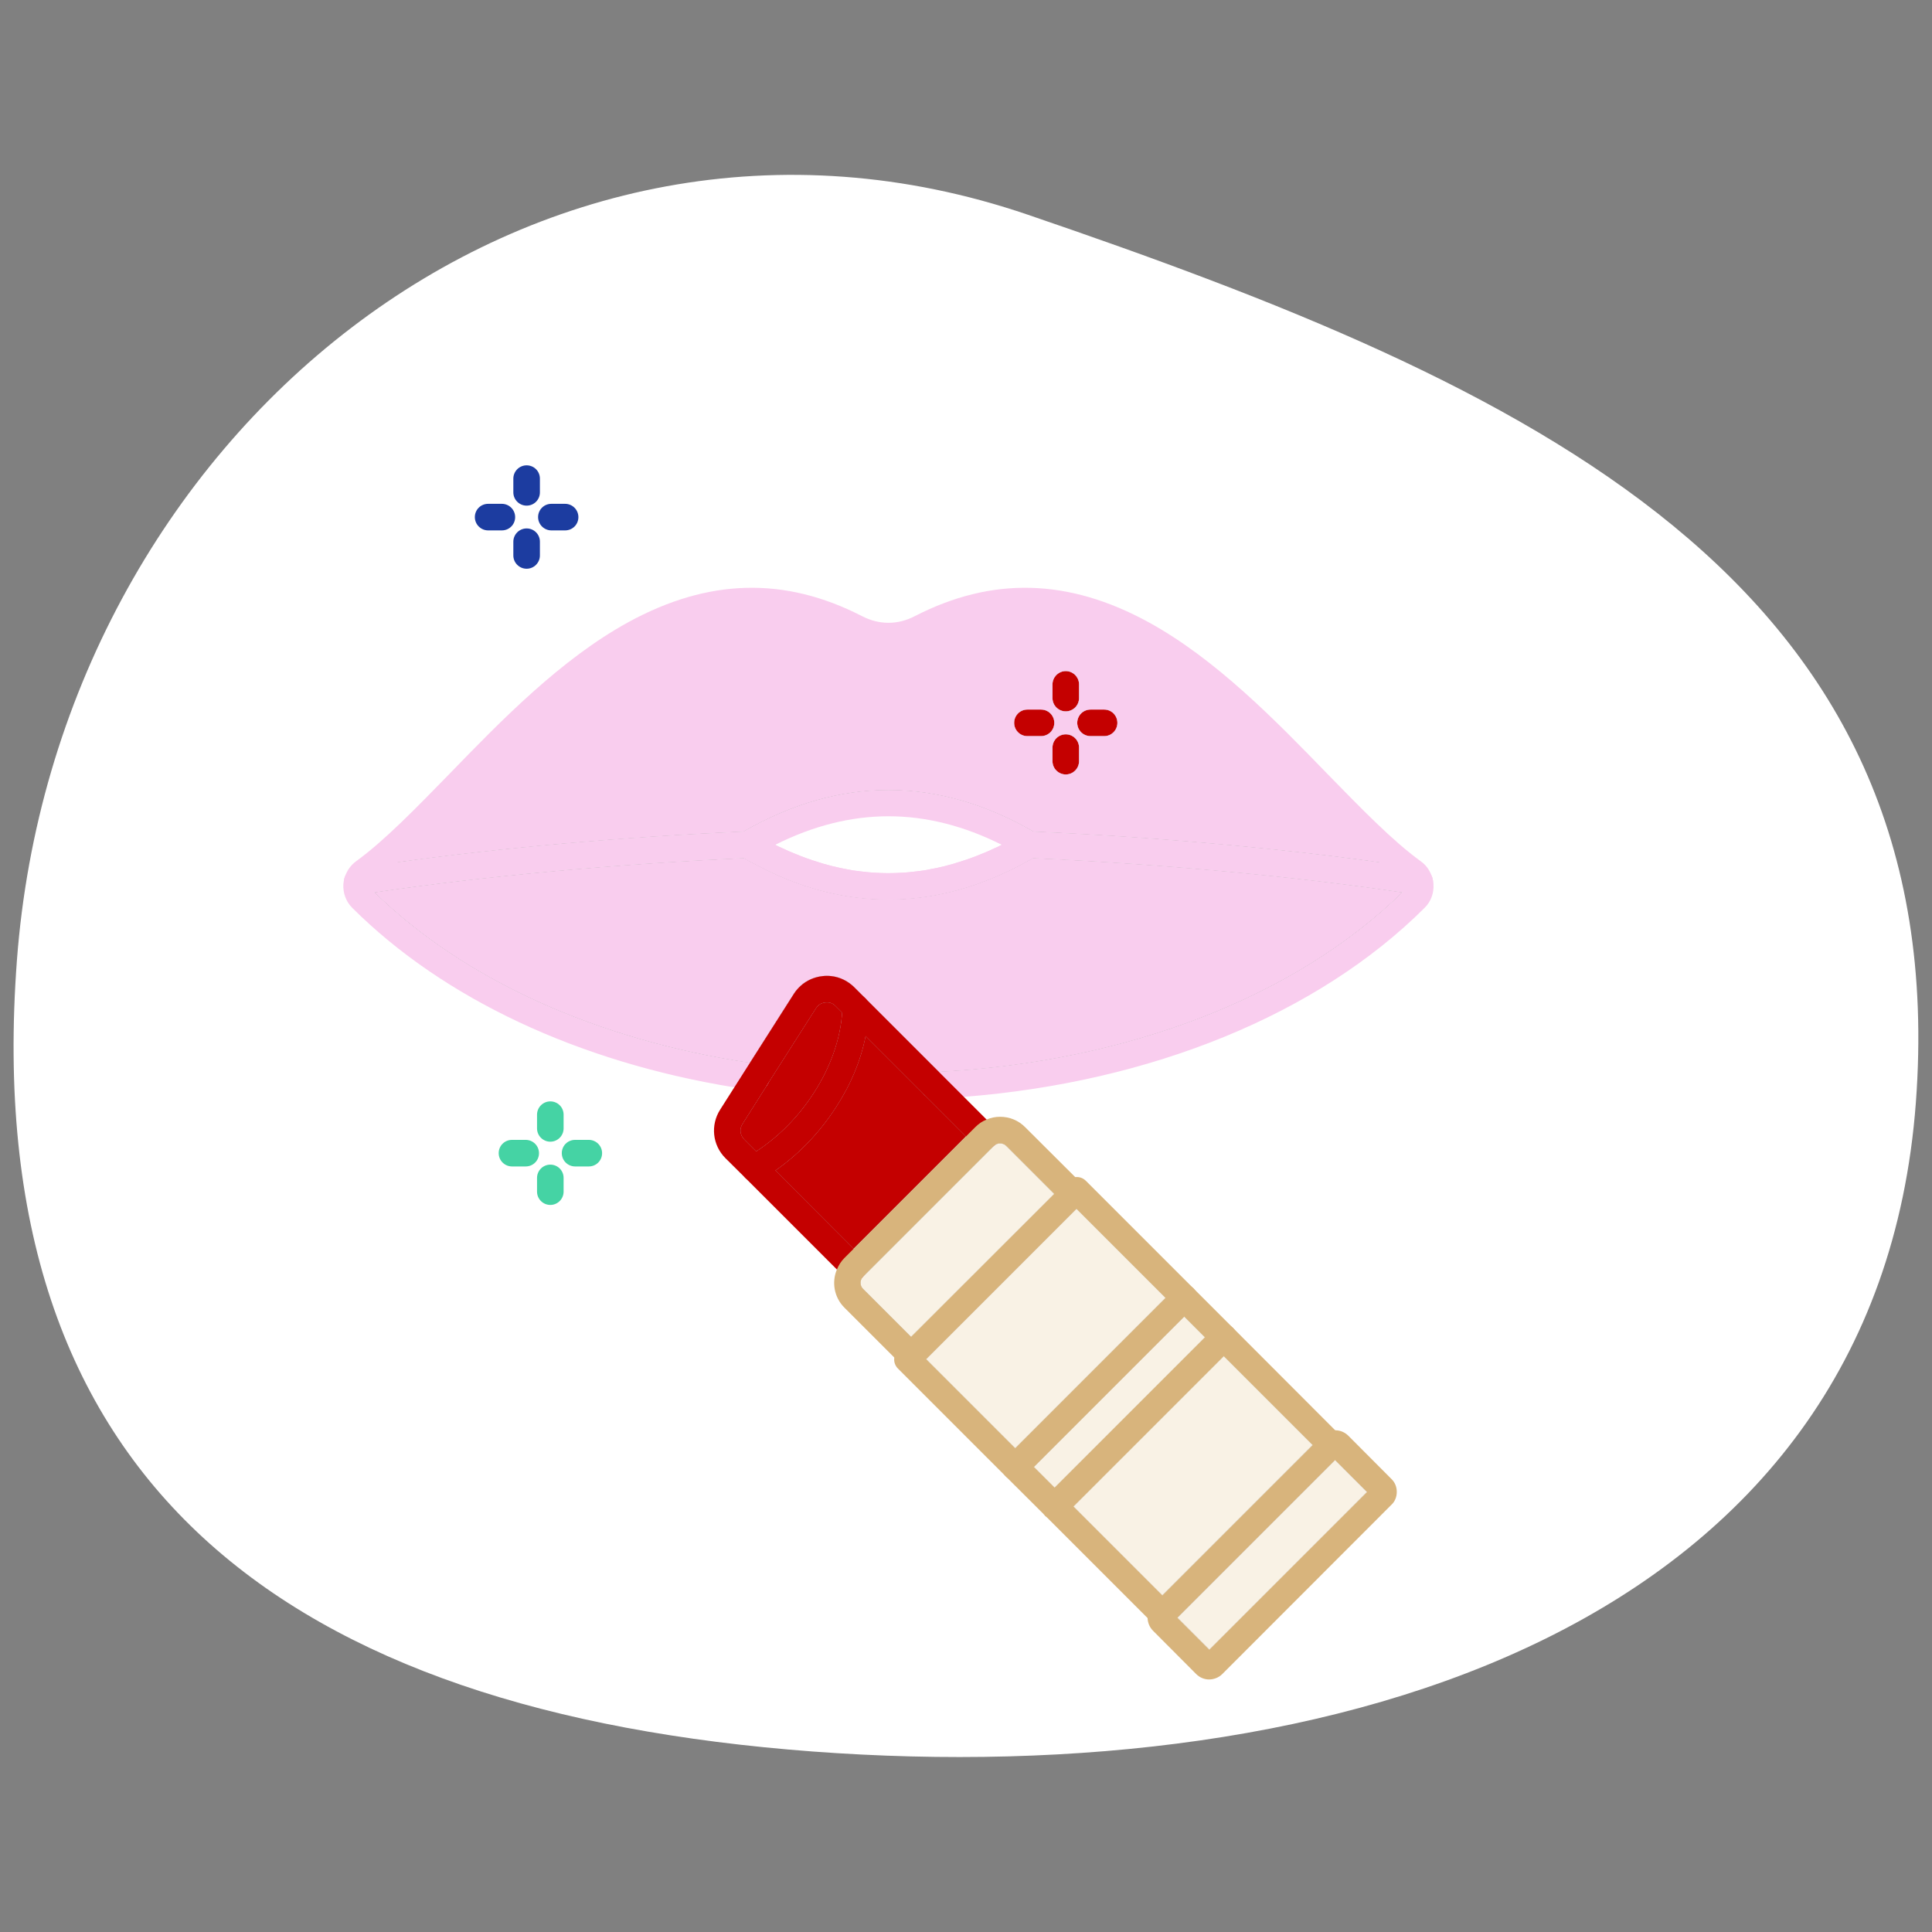<svg xmlns="http://www.w3.org/2000/svg" id="Calque_2" viewBox="0 0 128 128"><rect x="0" y="0" width="128" height="128" fill="#808080" stroke="none"/><defs><style>      .cls-1 {        fill: none;      }      .cls-2 {        fill: #d8b47c;      }      .cls-2, .cls-3, .cls-4, .cls-5, .cls-6 {        fill-rule: evenodd;      }      .cls-3 {        fill: #1c3ca0;      }      .cls-4, .cls-7 {        fill: #c40000;      }      .cls-5, .cls-8 {        fill: #f9cdee;      }      .cls-9 {        fill: #fff;      }      .cls-6 {        fill: #45d3a4;      }      .cls-10 {        fill: #f9f2e5;      }    </style></defs><g id="Calque_1-2" data-name="Calque_1"><g><rect class="cls-1" width="128" height="128"></rect><path class="cls-9" d="M67.19,47.89c0-.49.39-.88.87-.88h.91c.49,0,.88.39.88.88s-.39.88-.88.88h-.91c-.48,0-.87-.4-.87-.88Z"></path><path class="cls-9" d="M69.73,46.25v-.91c0-.48.4-.88.88-.88s.88.4.88.88v.91c0,.49-.4.88-.88.88s-.88-.39-.88-.88Z"></path><path class="cls-9" d="M71.49,49.53v.9c0,.49-.4.88-.88.88s-.88-.39-.88-.88v-.9c0-.49.4-.88.88-.88s.88.39.88.88Z"></path><path class="cls-9" d="M71.37,47.89c0-.49.39-.88.88-.88h.91c.48,0,.87.39.87.88s-.39.88-.87.88h-.91c-.49,0-.88-.4-.88-.88Z"></path><path class="cls-9" d="M68.08,14.22C35.3,3.05,3.73,28.89,1.12,63.63c-2.6,34.74,17.96,49.8,52.7,52.41,34.74,2.6,70.5-8.24,73.11-42.98,2.6-34.74-25.87-47.59-58.85-58.84ZM42.48,42.76c4.74-2.6,9.27-2.72,13.82-.38,1.64.84,3.47.84,5.11,0,4.56-2.34,9.09-2.22,13.83.38,4.25,2.32,8.09,6.27,11.47,9.76,1.64,1.69,3.21,3.3,4.71,4.62-6.91-.96-15.09-1.69-22.95-2.04-6.37-3.67-12.84-3.67-19.21,0-7.86.35-16.05,1.07-22.96,2.04,1.5-1.32,3.07-2.94,4.71-4.62,3.38-3.49,7.23-7.44,11.47-9.76ZM56.55,82.73l-5.17-5.18c1.56-1.09,2.93-2.52,4.01-4.19.99-1.52,1.65-3.12,1.96-4.71l6.64,6.64-7.44,7.44ZM49.2,74.46l1.6-2.53.12-.2,3.15-4.94c.15-.22.35-.34.61-.37.26-.03.48.04.67.23l.44.44c-.11,1.74-.77,3.61-1.87,5.31-1.02,1.58-2.33,2.91-3.82,3.88l-.79-.79c-.28-.29-.33-.7-.11-1.03ZM57.32,66.13l-.72-.72c-.57-.56-1.32-.83-2.11-.74-.79.09-1.47.51-1.9,1.18l-2.91,4.57c-10.16-1.52-18.97-5.52-24.88-11.3,7.18-1.07,16.03-1.89,24.5-2.27.2.12.39.23.59.33.4.21.8.41,1.19.6.4.19.8.36,1.2.52.36.14.71.27,1.07.39.24.07.48.15.72.22.2.06.4.11.6.16,1.4.35,2.79.52,4.19.52h.01c.21,0,.42,0,.63-.01.33-.01.66-.04.98-.07.52-.05,1.04-.12,1.56-.22.34-.07.67-.14,1.01-.22.03,0,.07-.02.11-.03.2-.05.41-.11.61-.17.2-.06.41-.12.61-.19.23-.07.46-.15.68-.24.18-.07.37-.14.55-.21.14-.06.28-.12.43-.18.2-.09.4-.18.6-.27.2-.09.4-.19.6-.29.2-.1.39-.2.59-.31.2-.11.4-.22.6-.33,8.47.38,17.31,1.2,24.49,2.27-7.06,6.92-18.22,11.24-30.71,11.9l-4.89-4.89ZM57.14,84.63l.04-.04s.03-.03.04-.05l8.59-8.59s.03-.02.05-.04l.02-.02h.01c.22-.19.56-.18.77.02l3.18,3.18-9.49,9.48-3.18-3.18c-.21-.21-.22-.54-.03-.76ZM61.36,90.05l9.96-9.96,5.9,5.9-9.96,9.96-5.9-5.9ZM68.5,97.19l9.96-9.96,1.37,1.37-9.96,9.96-1.37-1.37ZM81.08,89.85l5.89,5.89-9.96,9.96-5.89-5.89,9.96-9.96ZM88.45,96.74l2.11,2.11-10.44,10.44-2.11-2.11,10.44-10.44Z"></path><rect class="cls-10" x="72" y="93.61" width="14.09" height="8.33" transform="translate(-45.99 84.53) rotate(-45)"></rect><rect class="cls-10" x="67.12" y="91.93" width="14.09" height="1.94" transform="translate(-43.97 79.65) rotate(-45)"></rect><rect class="cls-10" x="62.25" y="83.85" width="14.09" height="8.34" transform="translate(-41.95 74.78) rotate(-45)"></rect><path class="cls-7" d="M55.79,67.09c-.11,1.74-.77,3.61-1.87,5.31-1.02,1.58-2.33,2.91-3.82,3.88l-.79-.79c-.28-.29-.33-.7-.11-1.03l1.6-2.53.12-.2,3.15-4.94c.15-.22.35-.34.61-.37.26-.03.48.04.67.23l.44.44Z"></path><path class="cls-7" d="M63.99,75.29l-7.44,7.44-5.17-5.18c1.56-1.09,2.93-2.52,4.01-4.19.99-1.52,1.65-3.12,1.96-4.71l6.64,6.64Z"></path><path class="cls-8" d="M92.92,59.12c-7.06,6.92-18.22,11.24-30.71,11.9l-4.89-4.89-.72-.72c-.57-.56-1.32-.83-2.11-.74-.79.09-1.47.51-1.9,1.18l-2.91,4.57c-10.16-1.52-18.97-5.52-24.88-11.3,7.18-1.07,16.03-1.89,24.5-2.27.2.12.39.23.59.33.4.21.8.41,1.19.6.4.19.8.36,1.2.52.36.14.71.27,1.07.39.24.07.48.15.72.22.2.06.4.11.6.16,1.4.35,2.79.52,4.19.52h.01c.21,0,.42,0,.63-.01.33-.01.66-.04.98-.07.52-.05,1.04-.12,1.56-.22.34-.07.67-.14,1.01-.22.03,0,.07-.02.11-.03.2-.05.41-.11.61-.17.2-.06.41-.12.61-.19.23-.07.46-.15.68-.24.18-.07.37-.14.55-.21.14-.06.28-.12.43-.18.2-.09.4-.18.6-.27.2-.09.4-.19.6-.29.2-.1.39-.2.59-.31.2-.11.4-.22.6-.33,8.47.38,17.31,1.2,24.49,2.27Z"></path><path class="cls-2" d="M92.18,97.98l-2.86-2.87c-.24-.23-.54-.35-.85-.35h-.01c-.32,0-.63.12-.87.35l-.62.63-10.58,10.58h-.01c-.24.24-.36.56-.35.88.01.3.13.61.36.84l2.86,2.87c.24.24.55.36.87.36h0c.31-.01.62-.12.86-.36l11.2-11.21c.24-.22.36-.53.36-.86s-.12-.63-.36-.86ZM80.12,109.29l-2.11-2.11,10.44-10.44,2.11,2.11-10.44,10.44Z"></path><rect class="cls-10" x="76.91" y="101.53" width="14.76" height="2.98" transform="translate(-48.16 89.77) rotate(-45)"></rect><path class="cls-2" d="M88.83,96.36c-.34.34-.9.34-1.24,0l-.62-.62-5.89-5.89-1.25-1.25-1.37-1.37-1.24-1.24-5.9-5.9-9.96,9.96,5.9,5.9,1.24,1.24,2.62,2.62,5.89,5.89.62.62c.34.34.34.9,0,1.24-.17.18-.4.26-.62.26s-.45-.08-.62-.26l-7.09-7.09s-.03-.02-.05-.04-.03-.03-.04-.05l-2.56-2.55s0-.01-.02-.02l-.02-.02-7.12-7.12c-.19-.19-.28-.46-.24-.72.02-.19.09-.37.24-.52l.86-.86,9.49-9.48.86-.86c.15-.15.34-.23.53-.24.25-.04.52.05.71.24l7.18,7.18,2.53,2.53.09.09,6.72,6.73h.01l.36.36c.35.34.35.9,0,1.24Z"></path><path class="cls-4" d="M57.57,66.76c-.01.62-.09,1.25-.22,1.89-.31,1.59-.97,3.19-1.96,4.71-1.08,1.67-2.45,3.1-4.01,4.19-.31.22-.62.42-.94.61-.15.08-.3.12-.45.12-.23,0-.45-.09-.62-.25-.05-.06-.1-.12-.14-.19-.25-.42-.11-.95.31-1.2.19-.11.38-.23.56-.36,1.49-.97,2.8-2.3,3.82-3.88,1.1-1.7,1.76-3.57,1.87-5.31.02-.13.03-.25.03-.37.01-.48.41-.87.9-.85.24,0,.45.11.6.26.16.16.26.39.25.63Z"></path><path class="cls-2" d="M81.74,88.03s-.02-.03-.04-.05c-.02-.02-.03-.03-.05-.04-.35-.3-.88-.28-1.2.04l-11.2,11.2c-.33.33-.35.86-.04,1.2.01.02.02.03.04.05s.03.03.05.04c.16.14.36.21.57.21s.45-.08.62-.25l.63-.62,9.96-9.96.62-.63c.32-.32.34-.85.04-1.19ZM79.12,85.41s-.02-.03-.04-.05-.03-.03-.05-.04c-.35-.3-.87-.28-1.19.04l-.62.63-9.96,9.96-.63.62c-.33.33-.34.88-.02,1.22l.02.02s.01,0,.02.02c.17.16.39.24.6.24s.45-.09.62-.26l.63-.62,9.96-9.96.62-.62c.32-.33.34-.85.04-1.2Z"></path><path class="cls-5" d="M94.94,58.34c0,.07,0,.13-.01.2-.08.48-.53.81-1.01.73-.33-.05-.66-.1-1-.15-7.18-1.07-16.02-1.89-24.49-2.27-.2.11-.4.22-.6.33-.2.11-.39.21-.59.31-.2.1-.4.2-.6.29-.2.09-.4.18-.6.27-.15.06-.29.12-.43.18-.18.07-.37.14-.55.21-.22.09-.45.17-.68.24-.2.07-.41.13-.61.19-.2.06-.41.12-.61.17-.04.01-.08.02-.11.03-.34.08-.67.15-1.01.22-.52.1-1.04.17-1.56.22-.32.03-.65.06-.98.07-.21.01-.42.01-.63.01h-.01c-1.4,0-2.79-.17-4.19-.52-.2-.05-.4-.1-.6-.16-.24-.07-.48-.15-.72-.22-.36-.12-.71-.25-1.07-.39-.4-.16-.8-.33-1.2-.52-.39-.19-.79-.39-1.19-.6-.2-.1-.39-.21-.59-.33-8.47.38-17.32,1.2-24.5,2.27-.34.05-.67.1-1,.15-.47.08-.93-.25-1-.73-.01-.1-.01-.19,0-.29.02-.09.05-.18.09-.26.13-.23.35-.41.64-.45.9-.14,1.82-.27,2.77-.4,6.91-.97,15.1-1.69,22.96-2.04.07,0,.15-.01.22-.01.16-.01.33.03.48.12.47.27.93.52,1.39.76h.01c.16.09.32.16.48.23.29.14.57.26.85.37.5.21,1,.39,1.5.54.27.09.53.17.79.23.09.03.18.05.28.07.26.07.53.12.79.17.32.07.64.12.95.15.31.04.61.07.92.09h.03c.3.02.61.03.91.03s.61-.01.91-.03h.05c.3-.02.6-.05.91-.09.31-.03.63-.08.94-.15.27-.04.54-.1.81-.17.09-.02.18-.04.27-.07.26-.06.53-.14.79-.23.5-.15,1-.33,1.5-.54.28-.11.56-.23.85-.37.16-.07.32-.14.48-.23h.01c.46-.24.93-.49,1.39-.76.15-.09.32-.13.48-.12.07,0,.15.01.22.01,7.86.35,16.04,1.08,22.95,2.04.95.13,1.87.26,2.77.4.27.04.5.2.63.42.03.06.06.13.08.19.01.05.02.1.03.16.01,0,.01.02.01.03Z"></path><path class="cls-5" d="M68.66,55.21c-.06-.04-.13-.07-.19-.11-6.37-3.67-12.84-3.67-19.21,0-.06.04-.13.07-.19.11-.27.16-.43.45-.43.76s.16.59.43.75c.08.05.15.09.23.13.2.12.39.23.59.33.4.21.8.41,1.19.6.4.19.8.36,1.2.52.36.14.71.27,1.07.39.24.07.48.15.72.22.2.06.4.11.6.16,1.4.35,2.79.52,4.19.52h.01c.21,0,.42,0,.63-.01.33-.01.66-.04.98-.07.52-.05,1.04-.12,1.56-.22.34-.07.67-.14,1.01-.22.03,0,.07-.02.11-.03.2-.05.41-.11.61-.17.2-.06.41-.12.61-.19.23-.07.46-.15.68-.24.18-.07.37-.14.55-.21.14-.06.28-.12.43-.18.2-.09.4-.18.6-.27.2-.09.4-.19.6-.29.2-.1.39-.2.59-.31.2-.11.4-.22.6-.33.08-.04.15-.08.23-.13.27-.16.43-.44.43-.75s-.16-.6-.43-.76ZM65.89,56.2c-.29.14-.57.26-.85.37-.5.21-1,.39-1.5.54-.26.09-.52.16-.79.23-.09.03-.18.05-.27.07-.27.07-.54.12-.81.17-.31.07-.63.12-.94.15-.31.04-.61.07-.91.09h-.05c-.3.02-.61.03-.91.03s-.61-.01-.91-.03h-.03c-.31-.02-.61-.05-.92-.09-.31-.03-.63-.08-.95-.15-.26-.05-.53-.1-.79-.17-.1-.02-.19-.04-.28-.07-.26-.06-.52-.14-.79-.23-.5-.15-1-.33-1.5-.54-.28-.11-.56-.23-.85-.37-.16-.07-.32-.14-.48-.23,5.03-2.52,9.98-2.52,15.01,0-.16.09-.32.16-.48.23Z"></path><path class="cls-4" d="M70.61,48.65c-.48,0-.88.39-.88.88v.9c0,.49.4.88.88.88s.88-.39.88-.88v-.9c0-.49-.4-.88-.88-.88ZM73.16,47.01h-.91c-.49,0-.88.39-.88.88s.39.88.88.88h.91c.48,0,.87-.4.87-.88s-.39-.88-.87-.88ZM68.97,47.01h-.91c-.48,0-.87.39-.87.88s.39.88.87.88h.91c.49,0,.88-.4.88-.88s-.39-.88-.88-.88ZM70.61,44.46c-.48,0-.88.4-.88.88v.91c0,.49.4.88.88.88s.88-.39.88-.88v-.91c0-.48-.4-.88-.88-.88Z"></path><path class="cls-6" d="M36.46,75.64c-.48,0-.88-.39-.88-.88v-.91c0-.48.39-.88.88-.88s.88.39.88.88v.91c0,.48-.39.88-.88.88ZM34.83,77.28h-.91c-.48,0-.88-.39-.88-.88s.39-.88.88-.88h.91c.48,0,.88.39.88.88s-.39.88-.88.88ZM39.01,77.28h-.91c-.48,0-.88-.39-.88-.88s.39-.88.88-.88h.91c.48,0,.88.39.88.88s-.39.88-.88.88ZM36.46,79.83c-.48,0-.88-.39-.88-.88v-.91c0-.48.39-.88.88-.88s.88.39.88.88v.91c0,.48-.39.88-.88.88Z"></path><path class="cls-3" d="M34.89,33.5c-.48,0-.88-.39-.88-.88v-.91c0-.48.39-.88.88-.88s.88.39.88.88v.91c0,.49-.39.88-.88.88ZM33.25,35.14h-.91c-.48,0-.88-.39-.88-.88s.39-.88.88-.88h.91c.48,0,.88.39.88.88s-.39.88-.88.88ZM37.44,35.14h-.91c-.48,0-.88-.39-.88-.88s.39-.88.88-.88h.91c.48,0,.88.39.88.88s-.39.88-.88.88ZM34.89,37.68c-.48,0-.88-.39-.88-.88v-.91c0-.48.39-.88.88-.88s.88.39.88.88v.91c0,.48-.39.88-.88.88Z"></path><path class="cls-8" d="M94.94,58.34s0-.02-.01-.03c-.01-.06-.02-.11-.03-.16-.02-.06-.05-.13-.08-.19-.13-.35-.36-.66-.68-.89-1.88-1.36-3.96-3.51-6.17-5.77-3.47-3.58-7.41-7.63-11.88-10.08-5.3-2.9-10.36-3.03-15.48-.4-1.13.59-2.36.59-3.5,0-5.12-2.63-10.18-2.5-15.48.4-4.47,2.45-8.41,6.5-11.88,10.08-2.21,2.26-4.29,4.41-6.17,5.77-.32.24-.56.56-.69.92-.04.08-.07.17-.09.26-.02.1-.04.2-.05.31-.04.6.17,1.17.59,1.59,6.03,6.01,14.97,10.21,25.31,11.89.44.08.89.15,1.34.21.32.05.62-.09.81-.32l.12-.2c.03-.07.05-.15.06-.23.07-.48-.26-.92-.75-.99-.18-.03-.37-.05-.55-.09-10.16-1.52-18.97-5.52-24.88-11.3-.08-.07-.15-.14-.22-.21-.06-.06-.08-.12-.08-.21.01-.1.04-.15.11-.2.55-.4,1.11-.86,1.69-1.36,6.91-.97,15.1-1.69,22.96-2.04,6.37-3.67,12.84-3.67,19.21,0,7.86.35,16.04,1.08,22.95,2.04.58.5,1.14.96,1.69,1.36.07.05.1.1.11.2.01.09-.01.15-.08.21-.07.07-.14.14-.22.21-7.06,6.92-18.22,11.24-30.71,11.9-.13.01-.26.01-.39.02-.48.02-.85.43-.83.92.02.47.41.83.87.83h.04c.66-.03,1.31-.07,1.96-.12,12.42-.97,23.46-5.48,30.52-12.52.43-.42.63-.99.59-1.59-.01-.08-.02-.15-.03-.22ZM71.49,45.34v.91c0,.49-.4.88-.88.88s-.88-.39-.88-.88v-.91c0-.48.4-.88.88-.88s.88.4.88.88ZM68.97,48.77h-.91c-.48,0-.87-.4-.87-.88s.39-.88.87-.88h.91c.49,0,.88.39.88.88s-.39.88-.88.88ZM71.49,50.43c0,.49-.4.88-.88.88s-.88-.39-.88-.88v-.9c0-.49.4-.88.88-.88s.88.39.88.88v.9ZM73.16,48.77h-.91c-.49,0-.88-.4-.88-.88s.39-.88.88-.88h.91c.48,0,.87.39.87.88s-.39.88-.87.88Z"></path><path class="cls-4" d="M65.89,75.88h-.01s-.01.02-.02.03c-.02.02-.03.03-.05.04-.35.31-.87.29-1.2-.04l-9.26-9.26c-.19-.19-.41-.26-.67-.23-.26.03-.46.15-.61.37l-3.15,4.94-.12.2-1.6,2.53c-.22.33-.17.74.11,1.03l.79.79,1.28,1.27,5.17,5.18.63.62c.32.32.34.85.04,1.19-.01.02-.02.03-.04.05l-.04.04c-.17.15-.37.22-.59.22s-.45-.08-.62-.26l-6.56-6.56-1.31-1.3c-.86-.86-1-2.19-.35-3.21l.94-1.48,1.03-1.62,2.91-4.57c.43-.67,1.11-1.09,1.9-1.18.79-.09,1.54.18,2.11.74l.72.72,4.89,4.89,3.65,3.65c.33.33.34.87.03,1.21Z"></path><path class="cls-10" d="M69.84,79.09l-9.49,9.48-3.18-3.18c-.21-.21-.22-.54-.03-.76l.04-.04s.03-.03.04-.05l8.59-8.59s.03-.02.05-.04l.02-.02h.01c.22-.19.56-.18.77.02l3.18,3.18Z"></path><path class="cls-2" d="M71.7,79.71c-.35.34-.9.34-1.25,0l-.61-.62-3.18-3.18c-.21-.2-.55-.21-.77-.03h-.01s-.01.02-.02.03c-.02.02-.03.03-.05.04l-8.59,8.59s-.02.03-.04.05h-.01s-.02.02-.02.03h0c-.19.23-.18.56.03.77l3.18,3.18.62.62c.34.34.34.9,0,1.24-.17.17-.4.26-.62.26s-.45-.09-.62-.26l-.48-.48-3.32-3.32c-.68-.68-.85-1.69-.49-2.53.11-.27.27-.53.49-.75l8.68-8.68c.22-.22.47-.39.75-.5.28-.12.58-.18.89-.18.63,0,1.21.24,1.65.68l3.33,3.32.47.47c.34.35.34.9,0,1.25Z"></path></g></g></svg>